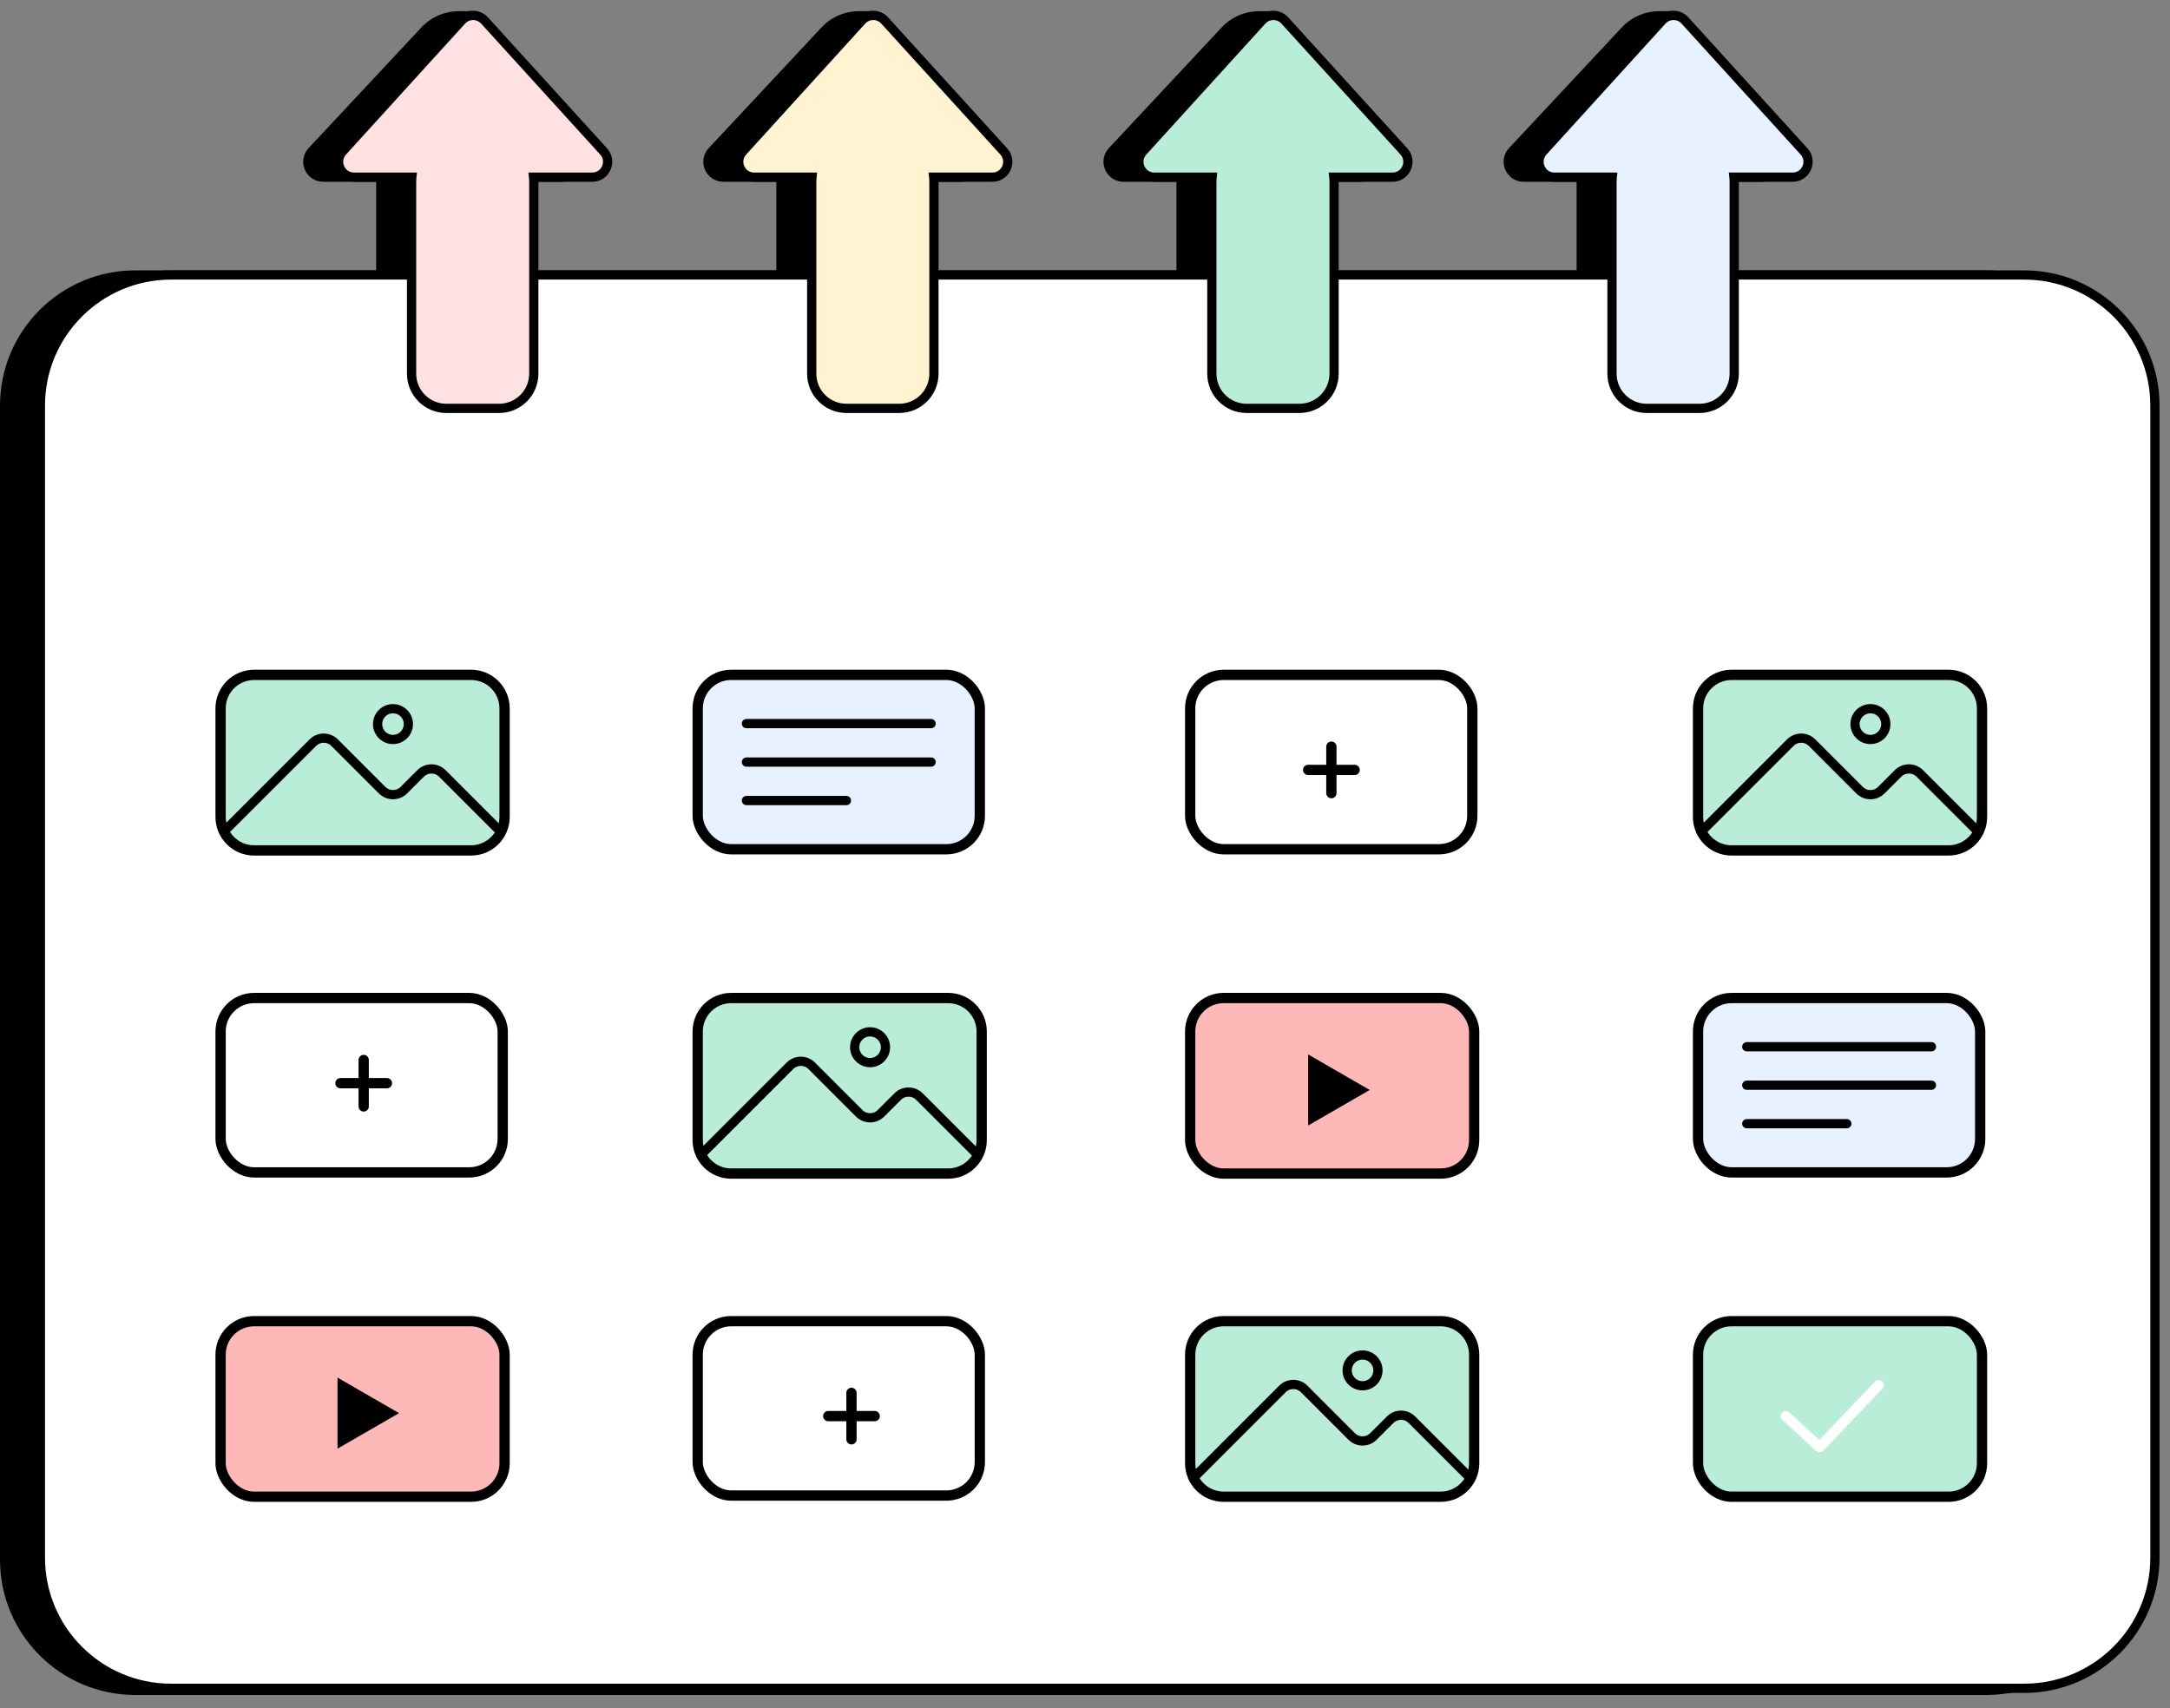 <svg width="141" height="111" viewBox="0 0 141 111" fill="none" xmlns="http://www.w3.org/2000/svg">
<rect x="0" y="0" width="141" height="111" fill="#808080" stroke="none"/>
<path d="M0.3 26.363C0.3 21.673 4.102 17.87 8.793 17.87H129.069C133.759 17.87 137.562 21.673 137.562 26.363V101.356C137.562 106.046 133.759 109.849 129.069 109.849H8.793C4.102 109.849 0.3 106.046 0.3 101.356V31.658V26.363Z" fill="black" stroke="black" stroke-width="0.6"/>
<path d="M30.5 1.023C30.343 1.026 30.088 1.027 29.812 1.027C28.975 1.027 28.175 1.371 27.605 1.982L20.262 9.839C19.678 10.481 20.134 11.511 21.002 11.511H24.758C24.748 11.598 24.743 11.686 24.743 11.775V24.282C24.743 25.527 25.753 26.536 26.998 26.536H30.429C31.674 26.536 32.684 25.527 32.684 24.282V11.775C32.684 11.686 32.679 11.598 32.669 11.511H36.481C37.349 11.511 37.805 10.481 37.221 9.839L30.5 1.023Z" fill="black"/>
<path d="M30.5 1.023L30.739 0.842L30.647 0.721L30.495 0.723L30.5 1.023ZM20.262 9.839L20.043 9.634L20.04 9.637L20.262 9.839ZM24.758 11.511L25.056 11.546L25.095 11.211H24.758V11.511ZM32.669 11.511V11.211H32.332L32.371 11.546L32.669 11.511ZM37.221 9.839L36.982 10.021L36.99 10.031L36.999 10.041L37.221 9.839ZM29.812 1.327C30.088 1.327 30.345 1.326 30.505 1.323L30.495 0.723C30.341 0.726 30.088 0.727 29.811 0.727L29.812 1.327ZM20.481 10.044L27.824 2.187L27.385 1.777L20.043 9.634L20.481 10.044ZM21.002 11.211C20.394 11.211 20.075 10.49 20.484 10.041L20.04 9.637C19.281 10.472 19.873 11.812 21.002 11.812V11.211ZM24.758 11.211H21.002V11.812H24.758V11.211ZM25.043 11.775C25.043 11.697 25.048 11.621 25.056 11.546L24.46 11.477C24.449 11.575 24.443 11.674 24.443 11.775H25.043ZM25.043 24.282V11.775H24.443V24.282H25.043ZM26.998 26.236C25.918 26.236 25.043 25.361 25.043 24.282H24.443C24.443 25.692 25.587 26.836 26.998 26.836V26.236ZM30.429 26.236H26.998V26.836H30.429V26.236ZM32.384 24.282C32.384 25.361 31.509 26.236 30.429 26.236V26.836C31.84 26.836 32.984 25.692 32.984 24.282H32.384ZM32.384 11.775V24.282H32.984V11.775H32.384ZM32.371 11.546C32.38 11.621 32.384 11.697 32.384 11.775H32.984C32.984 11.674 32.978 11.575 32.967 11.477L32.371 11.546ZM36.481 11.211H32.669V11.812H36.481V11.211ZM36.999 10.041C37.408 10.49 37.089 11.211 36.481 11.211V11.812C37.609 11.812 38.202 10.472 37.443 9.637L36.999 10.041ZM30.261 1.205L36.982 10.021L37.459 9.657L30.739 0.842L30.261 1.205ZM29.811 0.727C28.893 0.727 28.014 1.105 27.385 1.777L27.824 2.187C28.337 1.637 29.058 1.327 29.812 1.327L29.811 0.727Z" fill="black"/>
<path d="M56.5 1.023C56.343 1.026 56.088 1.027 55.812 1.027C54.975 1.027 54.175 1.371 53.605 1.982L46.262 9.839C45.678 10.481 46.134 11.511 47.002 11.511H50.758C50.748 11.598 50.743 11.686 50.743 11.775V24.282C50.743 25.527 51.752 26.536 52.998 26.536H56.429C57.675 26.536 58.684 25.527 58.684 24.282V11.775C58.684 11.686 58.679 11.598 58.669 11.511H62.481C63.349 11.511 63.805 10.481 63.221 9.839L56.5 1.023Z" fill="black"/>
<path d="M56.5 1.023L56.739 0.842L56.647 0.721L56.495 0.723L56.5 1.023ZM46.262 9.839L46.043 9.634L46.04 9.637L46.262 9.839ZM50.758 11.511L51.056 11.546L51.095 11.211H50.758V11.511ZM58.669 11.511V11.211H58.332L58.371 11.546L58.669 11.511ZM63.221 9.839L62.982 10.021L62.99 10.031L62.999 10.041L63.221 9.839ZM55.812 1.327C56.088 1.327 56.345 1.326 56.505 1.323L56.495 0.723C56.341 0.726 56.088 0.727 55.812 0.727L55.812 1.327ZM46.481 10.044L53.824 2.187L53.385 1.777L46.043 9.634L46.481 10.044ZM47.002 11.211C46.394 11.211 46.075 10.49 46.484 10.041L46.04 9.637C45.281 10.472 45.873 11.812 47.002 11.812V11.211ZM50.758 11.211H47.002V11.812H50.758V11.211ZM51.043 11.775C51.043 11.697 51.048 11.621 51.056 11.546L50.46 11.477C50.449 11.575 50.443 11.674 50.443 11.775H51.043ZM51.043 24.282V11.775H50.443V24.282H51.043ZM52.998 26.236C51.918 26.236 51.043 25.361 51.043 24.282H50.443C50.443 25.692 51.587 26.836 52.998 26.836V26.236ZM56.429 26.236H52.998V26.836H56.429V26.236ZM58.384 24.282C58.384 25.361 57.509 26.236 56.429 26.236V26.836C57.84 26.836 58.984 25.692 58.984 24.282H58.384ZM58.384 11.775V24.282H58.984V11.775H58.384ZM58.371 11.546C58.38 11.621 58.384 11.697 58.384 11.775H58.984C58.984 11.674 58.978 11.575 58.967 11.477L58.371 11.546ZM62.481 11.211H58.669V11.812H62.481V11.211ZM62.999 10.041C63.408 10.49 63.089 11.211 62.481 11.211V11.812C63.609 11.812 64.202 10.472 63.443 9.637L62.999 10.041ZM56.261 1.205L62.982 10.021L63.459 9.657L56.739 0.842L56.261 1.205ZM55.812 0.727C54.893 0.727 54.014 1.105 53.385 1.777L53.824 2.187C54.337 1.637 55.058 1.327 55.812 1.327L55.812 0.727Z" fill="black"/>
<path d="M82.5 1.023C82.343 1.026 82.088 1.027 81.812 1.027C80.975 1.027 80.175 1.371 79.605 1.982L72.262 9.839C71.678 10.481 72.134 11.511 73.002 11.511H76.758C76.748 11.598 76.743 11.686 76.743 11.775V24.282C76.743 25.527 77.752 26.536 78.998 26.536H82.429C83.674 26.536 84.684 25.527 84.684 24.282V11.775C84.684 11.686 84.679 11.598 84.669 11.511H88.481C89.349 11.511 89.805 10.481 89.221 9.839L82.5 1.023Z" fill="black"/>
<path d="M82.5 1.023L82.739 0.842L82.647 0.721L82.495 0.723L82.5 1.023ZM72.262 9.839L72.043 9.634L72.04 9.637L72.262 9.839ZM76.758 11.511L77.056 11.546L77.095 11.211H76.758V11.511ZM84.669 11.511V11.211H84.332L84.371 11.546L84.669 11.511ZM89.221 9.839L88.982 10.021L88.99 10.031L88.999 10.041L89.221 9.839ZM81.812 1.327C82.088 1.327 82.345 1.326 82.505 1.323L82.495 0.723C82.341 0.726 82.088 0.727 81.811 0.727L81.812 1.327ZM72.481 10.044L79.824 2.187L79.385 1.777L72.043 9.634L72.481 10.044ZM73.002 11.211C72.394 11.211 72.075 10.49 72.484 10.041L72.04 9.637C71.281 10.472 71.873 11.812 73.002 11.812V11.211ZM76.758 11.211H73.002V11.812H76.758V11.211ZM77.043 11.775C77.043 11.697 77.048 11.621 77.056 11.546L76.46 11.477C76.449 11.575 76.443 11.674 76.443 11.775H77.043ZM77.043 24.282V11.775H76.443V24.282H77.043ZM78.998 26.236C77.918 26.236 77.043 25.361 77.043 24.282H76.443C76.443 25.692 77.587 26.836 78.998 26.836V26.236ZM82.429 26.236H78.998V26.836H82.429V26.236ZM84.384 24.282C84.384 25.361 83.509 26.236 82.429 26.236V26.836C83.84 26.836 84.984 25.692 84.984 24.282H84.384ZM84.384 11.775V24.282H84.984V11.775H84.384ZM84.371 11.546C84.379 11.621 84.384 11.697 84.384 11.775H84.984C84.984 11.674 84.978 11.575 84.967 11.477L84.371 11.546ZM88.481 11.211H84.669V11.812H88.481V11.211ZM88.999 10.041C89.408 10.49 89.089 11.211 88.481 11.211V11.812C89.609 11.812 90.202 10.472 89.443 9.637L88.999 10.041ZM82.261 1.205L88.982 10.021L89.459 9.657L82.739 0.842L82.261 1.205ZM81.811 0.727C80.893 0.727 80.014 1.105 79.385 1.777L79.824 2.187C80.337 1.637 81.058 1.327 81.812 1.327L81.811 0.727Z" fill="black"/>
<path d="M108.5 1.023C108.343 1.026 108.088 1.027 107.812 1.027C106.975 1.027 106.175 1.371 105.604 1.982L98.262 9.839C97.678 10.481 98.134 11.511 99.002 11.511H102.758C102.748 11.598 102.743 11.686 102.743 11.775V24.282C102.743 25.527 103.753 26.536 104.998 26.536H108.429C109.675 26.536 110.684 25.527 110.684 24.282V11.775C110.684 11.686 110.679 11.598 110.669 11.511H114.481C115.349 11.511 115.805 10.481 115.221 9.839L108.5 1.023Z" fill="black"/>
<path d="M108.5 1.023L108.739 0.842L108.647 0.721L108.495 0.723L108.5 1.023ZM98.262 9.839L98.043 9.634L98.04 9.637L98.262 9.839ZM102.758 11.511L103.056 11.546L103.095 11.211H102.758V11.511ZM110.669 11.511V11.211H110.332L110.371 11.546L110.669 11.511ZM115.221 9.839L114.982 10.021L114.99 10.031L114.999 10.041L115.221 9.839ZM107.812 1.327C108.088 1.327 108.345 1.326 108.505 1.323L108.495 0.723C108.341 0.726 108.088 0.727 107.811 0.727L107.812 1.327ZM98.481 10.044L105.824 2.187L105.385 1.777L98.043 9.634L98.481 10.044ZM99.002 11.211C98.394 11.211 98.075 10.49 98.484 10.041L98.04 9.637C97.281 10.472 97.873 11.812 99.002 11.812V11.211ZM102.758 11.211H99.002V11.812H102.758V11.211ZM103.043 11.775C103.043 11.697 103.048 11.621 103.056 11.546L102.46 11.477C102.449 11.575 102.443 11.674 102.443 11.775H103.043ZM103.043 24.282V11.775H102.443V24.282H103.043ZM104.998 26.236C103.918 26.236 103.043 25.361 103.043 24.282H102.443C102.443 25.692 103.587 26.836 104.998 26.836V26.236ZM108.429 26.236H104.998V26.836H108.429V26.236ZM110.384 24.282C110.384 25.361 109.509 26.236 108.429 26.236V26.836C109.84 26.836 110.984 25.692 110.984 24.282H110.384ZM110.384 11.775V24.282H110.984V11.775H110.384ZM110.371 11.546C110.379 11.621 110.384 11.697 110.384 11.775H110.984C110.984 11.674 110.978 11.575 110.967 11.477L110.371 11.546ZM114.481 11.211H110.669V11.812H114.481V11.211ZM114.999 10.041C115.408 10.49 115.089 11.211 114.481 11.211V11.812C115.609 11.812 116.202 10.472 115.443 9.637L114.999 10.041ZM108.261 1.205L114.982 10.021L115.459 9.657L108.739 0.842L108.261 1.205ZM107.811 0.727C106.893 0.727 106.014 1.105 105.385 1.777L105.824 2.187C106.337 1.637 107.058 1.327 107.812 1.327L107.811 0.727Z" fill="black"/>
<path d="M2.624 26.363C2.624 21.673 6.427 17.87 11.117 17.87H131.528C136.219 17.87 140.021 21.673 140.021 26.363V101.222C140.021 105.912 136.219 109.715 131.528 109.715H11.117C6.427 109.715 2.624 105.912 2.624 101.222V31.638V26.363Z" fill="white" stroke="black" stroke-width="0.6" stroke-linecap="round" stroke-linejoin="round"/>
<path d="M45.334 67.032C45.334 65.831 46.308 64.857 47.509 64.857H61.61C62.812 64.857 63.786 65.831 63.786 67.032V74.09C63.786 75.291 62.812 76.265 61.61 76.265H47.509C46.308 76.265 45.334 75.291 45.334 74.09V73.055V67.032Z" fill="#B9EDD7" stroke="black" stroke-width="0.668"/>
<path d="M45.535 75.055L51.328 69.262C51.719 68.871 52.352 68.871 52.742 69.262L55.828 72.348C56.219 72.738 56.852 72.738 57.242 72.348L58.328 71.262C58.719 70.871 59.352 70.871 59.742 71.262L63.535 75.055" stroke="black" stroke-width="0.6" stroke-linecap="round"/>
<circle cx="56.535" cy="68.055" r="1" fill="#B9EDD7" stroke="black" stroke-width="0.6"/>
<path d="M14.334 46.032C14.334 44.831 15.308 43.857 16.509 43.857H30.61C31.812 43.857 32.786 44.831 32.786 46.032V53.09C32.786 54.291 31.812 55.265 30.61 55.265H16.509C15.308 55.265 14.334 54.291 14.334 53.09V52.055V46.032Z" fill="#B9EDD7" stroke="black" stroke-width="0.668"/>
<path d="M14.535 54.055L20.328 48.262C20.719 47.871 21.352 47.871 21.742 48.262L24.828 51.348C25.219 51.738 25.852 51.738 26.242 51.348L27.328 50.262C27.719 49.871 28.352 49.871 28.742 50.262L32.535 54.055" stroke="black" stroke-width="0.6" stroke-linecap="round"/>
<circle cx="25.535" cy="47.055" r="1" fill="#B9EDD7" stroke="black" stroke-width="0.6"/>
<path fill-rule="evenodd" clip-rule="evenodd" d="M31.481 1.327C31.085 0.891 30.398 0.891 30.002 1.327L22.262 9.841C21.678 10.483 22.134 11.513 23.002 11.513H26.758C26.748 11.6 26.743 11.688 26.743 11.777V24.284C26.743 25.529 27.753 26.538 28.998 26.538H32.429C33.675 26.538 34.684 25.529 34.684 24.284V11.777C34.684 11.688 34.679 11.6 34.669 11.513H38.481C39.349 11.513 39.805 10.483 39.221 9.841L31.481 1.327Z" fill="#FFE1E1"/>
<path d="M30.002 1.327L29.779 1.126V1.126L30.002 1.327ZM31.481 1.327L31.259 1.529V1.529L31.481 1.327ZM22.262 9.841L22.484 10.043H22.484L22.262 9.841ZM26.758 11.513L27.056 11.548L27.095 11.213H26.758V11.513ZM34.669 11.513V11.213H34.332L34.371 11.548L34.669 11.513ZM39.221 9.841L38.999 10.043H38.999L39.221 9.841ZM30.224 1.529C30.501 1.224 30.982 1.224 31.259 1.529L31.703 1.126C31.188 0.558 30.295 0.558 29.779 1.126L30.224 1.529ZM22.484 10.043L30.224 1.529L29.779 1.126L22.04 9.639L22.484 10.043ZM23.002 11.213C22.394 11.213 22.075 10.492 22.484 10.043L22.04 9.639C21.281 10.474 21.873 11.813 23.002 11.813V11.213ZM26.758 11.213H23.002V11.813H26.758V11.213ZM27.043 11.777C27.043 11.699 27.048 11.623 27.056 11.548L26.46 11.479C26.449 11.577 26.443 11.676 26.443 11.777H27.043ZM27.043 24.284V11.777H26.443V24.284H27.043ZM28.998 26.238C27.918 26.238 27.043 25.363 27.043 24.284H26.443C26.443 25.694 27.587 26.838 28.998 26.838V26.238ZM32.429 26.238H28.998V26.838H32.429V26.238ZM34.384 24.284C34.384 25.363 33.509 26.238 32.429 26.238V26.838C33.84 26.838 34.984 25.694 34.984 24.284H34.384ZM34.384 11.777V24.284H34.984V11.777H34.384ZM34.371 11.548C34.38 11.623 34.384 11.699 34.384 11.777H34.984C34.984 11.676 34.978 11.577 34.967 11.479L34.371 11.548ZM38.481 11.213H34.669V11.813H38.481V11.213ZM38.999 10.043C39.408 10.492 39.089 11.213 38.481 11.213V11.813C39.609 11.813 40.202 10.474 39.443 9.639L38.999 10.043ZM31.259 1.529L38.999 10.043L39.443 9.639L31.703 1.126L31.259 1.529Z" fill="black"/>
<path fill-rule="evenodd" clip-rule="evenodd" d="M57.481 1.327C57.085 0.891 56.398 0.891 56.002 1.327L48.262 9.841C47.678 10.483 48.134 11.513 49.002 11.513H52.758C52.748 11.6 52.743 11.688 52.743 11.777V24.284C52.743 25.529 53.752 26.538 54.998 26.538H58.429C59.675 26.538 60.684 25.529 60.684 24.284V11.777C60.684 11.688 60.679 11.6 60.669 11.513H64.481C65.349 11.513 65.805 10.483 65.221 9.841L57.481 1.327Z" fill="#FFF3D2"/>
<path d="M56.002 1.327L55.779 1.126V1.126L56.002 1.327ZM57.481 1.327L57.259 1.529V1.529L57.481 1.327ZM48.262 9.841L48.484 10.043H48.484L48.262 9.841ZM52.758 11.513L53.056 11.548L53.095 11.213H52.758V11.513ZM60.669 11.513V11.213H60.332L60.371 11.548L60.669 11.513ZM65.221 9.841L64.999 10.043H64.999L65.221 9.841ZM56.224 1.529C56.501 1.224 56.982 1.224 57.259 1.529L57.703 1.126C57.188 0.558 56.295 0.558 55.779 1.126L56.224 1.529ZM48.484 10.043L56.224 1.529L55.779 1.126L48.04 9.639L48.484 10.043ZM49.002 11.213C48.394 11.213 48.075 10.492 48.484 10.043L48.04 9.639C47.281 10.474 47.873 11.813 49.002 11.813V11.213ZM52.758 11.213H49.002V11.813H52.758V11.213ZM53.043 11.777C53.043 11.699 53.048 11.623 53.056 11.548L52.46 11.479C52.449 11.577 52.443 11.676 52.443 11.777H53.043ZM53.043 24.284V11.777H52.443V24.284H53.043ZM54.998 26.238C53.918 26.238 53.043 25.363 53.043 24.284H52.443C52.443 25.694 53.587 26.838 54.998 26.838V26.238ZM58.429 26.238H54.998V26.838H58.429V26.238ZM60.384 24.284C60.384 25.363 59.509 26.238 58.429 26.238V26.838C59.84 26.838 60.984 25.694 60.984 24.284H60.384ZM60.384 11.777V24.284H60.984V11.777H60.384ZM60.371 11.548C60.38 11.623 60.384 11.699 60.384 11.777H60.984C60.984 11.676 60.978 11.577 60.967 11.479L60.371 11.548ZM64.481 11.213H60.669V11.813H64.481V11.213ZM64.999 10.043C65.408 10.492 65.089 11.213 64.481 11.213V11.813C65.609 11.813 66.202 10.474 65.443 9.639L64.999 10.043ZM57.259 1.529L64.999 10.043L65.443 9.639L57.703 1.126L57.259 1.529Z" fill="black"/>
<path fill-rule="evenodd" clip-rule="evenodd" d="M83.481 1.327C83.085 0.891 82.398 0.891 82.001 1.327L74.262 9.841C73.678 10.483 74.134 11.513 75.002 11.513H78.758C78.748 11.6 78.743 11.688 78.743 11.777V24.284C78.743 25.529 79.752 26.538 80.998 26.538H84.429C85.674 26.538 86.684 25.529 86.684 24.284V11.777C86.684 11.688 86.679 11.6 86.669 11.513H90.481C91.349 11.513 91.805 10.483 91.221 9.841L83.481 1.327Z" fill="#B9EDD7"/>
<path d="M82.001 1.327L81.779 1.126V1.126L82.001 1.327ZM83.481 1.327L83.259 1.529V1.529L83.481 1.327ZM74.262 9.841L74.484 10.043H74.484L74.262 9.841ZM78.758 11.513L79.056 11.548L79.095 11.213H78.758V11.513ZM86.669 11.513V11.213H86.332L86.371 11.548L86.669 11.513ZM91.221 9.841L90.999 10.043H90.999L91.221 9.841ZM82.224 1.529C82.501 1.224 82.982 1.224 83.259 1.529L83.703 1.126C83.188 0.558 82.295 0.558 81.779 1.126L82.224 1.529ZM74.484 10.043L82.224 1.529L81.779 1.126L74.04 9.639L74.484 10.043ZM75.002 11.213C74.394 11.213 74.075 10.492 74.484 10.043L74.04 9.639C73.281 10.474 73.873 11.813 75.002 11.813V11.213ZM78.758 11.213H75.002V11.813H78.758V11.213ZM79.043 11.777C79.043 11.699 79.048 11.623 79.056 11.548L78.46 11.479C78.449 11.577 78.443 11.676 78.443 11.777H79.043ZM79.043 24.284V11.777H78.443V24.284H79.043ZM80.998 26.238C79.918 26.238 79.043 25.363 79.043 24.284H78.443C78.443 25.694 79.587 26.838 80.998 26.838V26.238ZM84.429 26.238H80.998V26.838H84.429V26.238ZM86.384 24.284C86.384 25.363 85.509 26.238 84.429 26.238V26.838C85.84 26.838 86.984 25.694 86.984 24.284H86.384ZM86.384 11.777V24.284H86.984V11.777H86.384ZM86.371 11.548C86.379 11.623 86.384 11.699 86.384 11.777H86.984C86.984 11.676 86.978 11.577 86.967 11.479L86.371 11.548ZM90.481 11.213H86.669V11.813H90.481V11.213ZM90.999 10.043C91.408 10.492 91.089 11.213 90.481 11.213V11.813C91.609 11.813 92.202 10.474 91.443 9.639L90.999 10.043ZM83.259 1.529L90.999 10.043L91.443 9.639L83.703 1.126L83.259 1.529Z" fill="black"/>
<path fill-rule="evenodd" clip-rule="evenodd" d="M109.481 1.327C109.085 0.891 108.398 0.891 108.001 1.327L100.262 9.841C99.678 10.483 100.134 11.513 101.002 11.513H104.758C104.748 11.6 104.743 11.688 104.743 11.777V24.284C104.743 25.529 105.753 26.538 106.998 26.538H110.429C111.675 26.538 112.684 25.529 112.684 24.284V11.777C112.684 11.688 112.679 11.6 112.669 11.513H116.481C117.349 11.513 117.805 10.483 117.221 9.841L109.481 1.327Z" fill="#E8F1FF"/>
<path d="M108.001 1.327L107.779 1.126V1.126L108.001 1.327ZM109.481 1.327L109.259 1.529V1.529L109.481 1.327ZM100.262 9.841L100.484 10.043H100.484L100.262 9.841ZM104.758 11.513L105.056 11.548L105.095 11.213H104.758V11.513ZM112.669 11.513V11.213H112.332L112.371 11.548L112.669 11.513ZM117.221 9.841L116.999 10.043H116.999L117.221 9.841ZM108.223 1.529C108.501 1.224 108.982 1.224 109.259 1.529L109.703 1.126C109.188 0.558 108.295 0.558 107.779 1.126L108.223 1.529ZM100.484 10.043L108.223 1.529L107.779 1.126L100.04 9.639L100.484 10.043ZM101.002 11.213C100.394 11.213 100.075 10.492 100.484 10.043L100.04 9.639C99.281 10.474 99.873 11.813 101.002 11.813V11.213ZM104.758 11.213H101.002V11.813H104.758V11.213ZM105.043 11.777C105.043 11.699 105.048 11.623 105.056 11.548L104.46 11.479C104.449 11.577 104.443 11.676 104.443 11.777H105.043ZM105.043 24.284V11.777H104.443V24.284H105.043ZM106.998 26.238C105.918 26.238 105.043 25.363 105.043 24.284H104.443C104.443 25.694 105.587 26.838 106.998 26.838V26.238ZM110.429 26.238H106.998V26.838H110.429V26.238ZM112.384 24.284C112.384 25.363 111.509 26.238 110.429 26.238V26.838C111.84 26.838 112.984 25.694 112.984 24.284H112.384ZM112.384 11.777V24.284H112.984V11.777H112.384ZM112.371 11.548C112.379 11.623 112.384 11.699 112.384 11.777H112.984C112.984 11.676 112.978 11.577 112.967 11.479L112.371 11.548ZM116.481 11.213H112.669V11.813H116.481V11.213ZM116.999 10.043C117.408 10.492 117.089 11.213 116.481 11.213V11.813C117.609 11.813 118.202 10.474 117.443 9.639L116.999 10.043ZM109.259 1.529L116.999 10.043L117.443 9.639L109.703 1.126L109.259 1.529Z" fill="black"/>
<rect x="14.334" y="64.857" width="18.332" height="11.332" rx="2.175" stroke="black" stroke-width="0.668"/>
<rect x="45.334" y="43.857" width="18.332" height="11.332" rx="2.175" fill="#E8F1FF" stroke="black" stroke-width="0.668"/>
<rect x="77.334" y="43.857" width="18.332" height="11.332" rx="2.175" stroke="black" stroke-width="0.668"/>
<rect x="110.334" y="64.857" width="18.332" height="11.332" rx="2.175" fill="#E8F1FF" stroke="black" stroke-width="0.668"/>
<path d="M113.5 68.023H125.5M113.5 70.523H125.5M113.5 73.023H120" stroke="black" stroke-width="0.6" stroke-linecap="round"/>
<rect x="77.334" y="64.857" width="18.452" height="11.408" rx="2.175" fill="#FFB8B8" stroke="black" stroke-width="0.668"/>
<path d="M89 70.833L85 73.142L85 68.523L89 70.833Z" fill="black"/>
<rect x="14.334" y="85.857" width="18.452" height="11.408" rx="2.175" fill="#FFB8B8" stroke="black" stroke-width="0.668"/>
<path d="M25.93 91.833L21.93 94.142L21.93 89.523L25.93 91.833Z" fill="black"/>
<rect x="110.334" y="85.857" width="18.452" height="11.408" rx="2.175" fill="#B9EDD7" stroke="black" stroke-width="0.668"/>
<rect x="45.334" y="85.857" width="18.332" height="11.332" rx="2.175" stroke="black" stroke-width="0.668"/>
<path d="M118.051 49.259H121.07M119.56 47.75V50.769" stroke="black" stroke-width="0.668" stroke-linecap="round"/>
<path d="M22.121 70.392H25.14M23.631 68.883V71.902" stroke="black" stroke-width="0.668" stroke-linecap="round"/>
<path d="M85 50.033H88.019M86.509 48.523V51.542" stroke="black" stroke-width="0.668" stroke-linecap="round"/>
<path d="M53.816 92.025H56.835M55.326 90.516V93.534" stroke="black" stroke-width="0.668" stroke-linecap="round"/>
<path d="M116.035 92.028L118.231 94.041L122.073 90.016" stroke="white" stroke-width="0.668" stroke-linecap="round" stroke-linejoin="round"/>
<path d="M77.334 88.032C77.334 86.831 78.308 85.857 79.509 85.857H93.61C94.812 85.857 95.786 86.831 95.786 88.032V95.09C95.786 96.291 94.812 97.265 93.61 97.265H79.509C78.308 97.265 77.334 96.291 77.334 95.09V94.055V88.032Z" fill="#B9EDD7" stroke="black" stroke-width="0.668"/>
<path d="M77.535 96.055L83.328 90.262C83.719 89.871 84.352 89.871 84.742 90.262L87.828 93.348C88.219 93.738 88.852 93.738 89.242 93.348L90.328 92.262C90.719 91.871 91.352 91.871 91.742 92.262L95.535 96.055" stroke="black" stroke-width="0.6" stroke-linecap="round"/>
<circle cx="88.535" cy="89.055" r="1" fill="#B9EDD7" stroke="black" stroke-width="0.6"/>
<path d="M110.334 46.032C110.334 44.831 111.308 43.857 112.509 43.857H126.61C127.812 43.857 128.786 44.831 128.786 46.032V53.09C128.786 54.291 127.812 55.265 126.61 55.265H112.509C111.308 55.265 110.334 54.291 110.334 53.09V52.055V46.032Z" fill="#B9EDD7" stroke="black" stroke-width="0.668"/>
<path d="M110.535 54.055L116.328 48.262C116.719 47.871 117.352 47.871 117.742 48.262L120.828 51.348C121.219 51.738 121.852 51.738 122.242 51.348L123.328 50.262C123.719 49.871 124.352 49.871 124.742 50.262L128.535 54.055" stroke="black" stroke-width="0.6" stroke-linecap="round"/>
<circle cx="121.535" cy="47.055" r="1" fill="#B9EDD7" stroke="black" stroke-width="0.6"/>
<path d="M48.5 47.023H60.5" stroke="black" stroke-width="0.6" stroke-linecap="round"/>
<path d="M48.5 49.523H60.5" stroke="black" stroke-width="0.6" stroke-linecap="round"/>
<path d="M48.5 52.023H55" stroke="black" stroke-width="0.6" stroke-linecap="round"/>
</svg>
